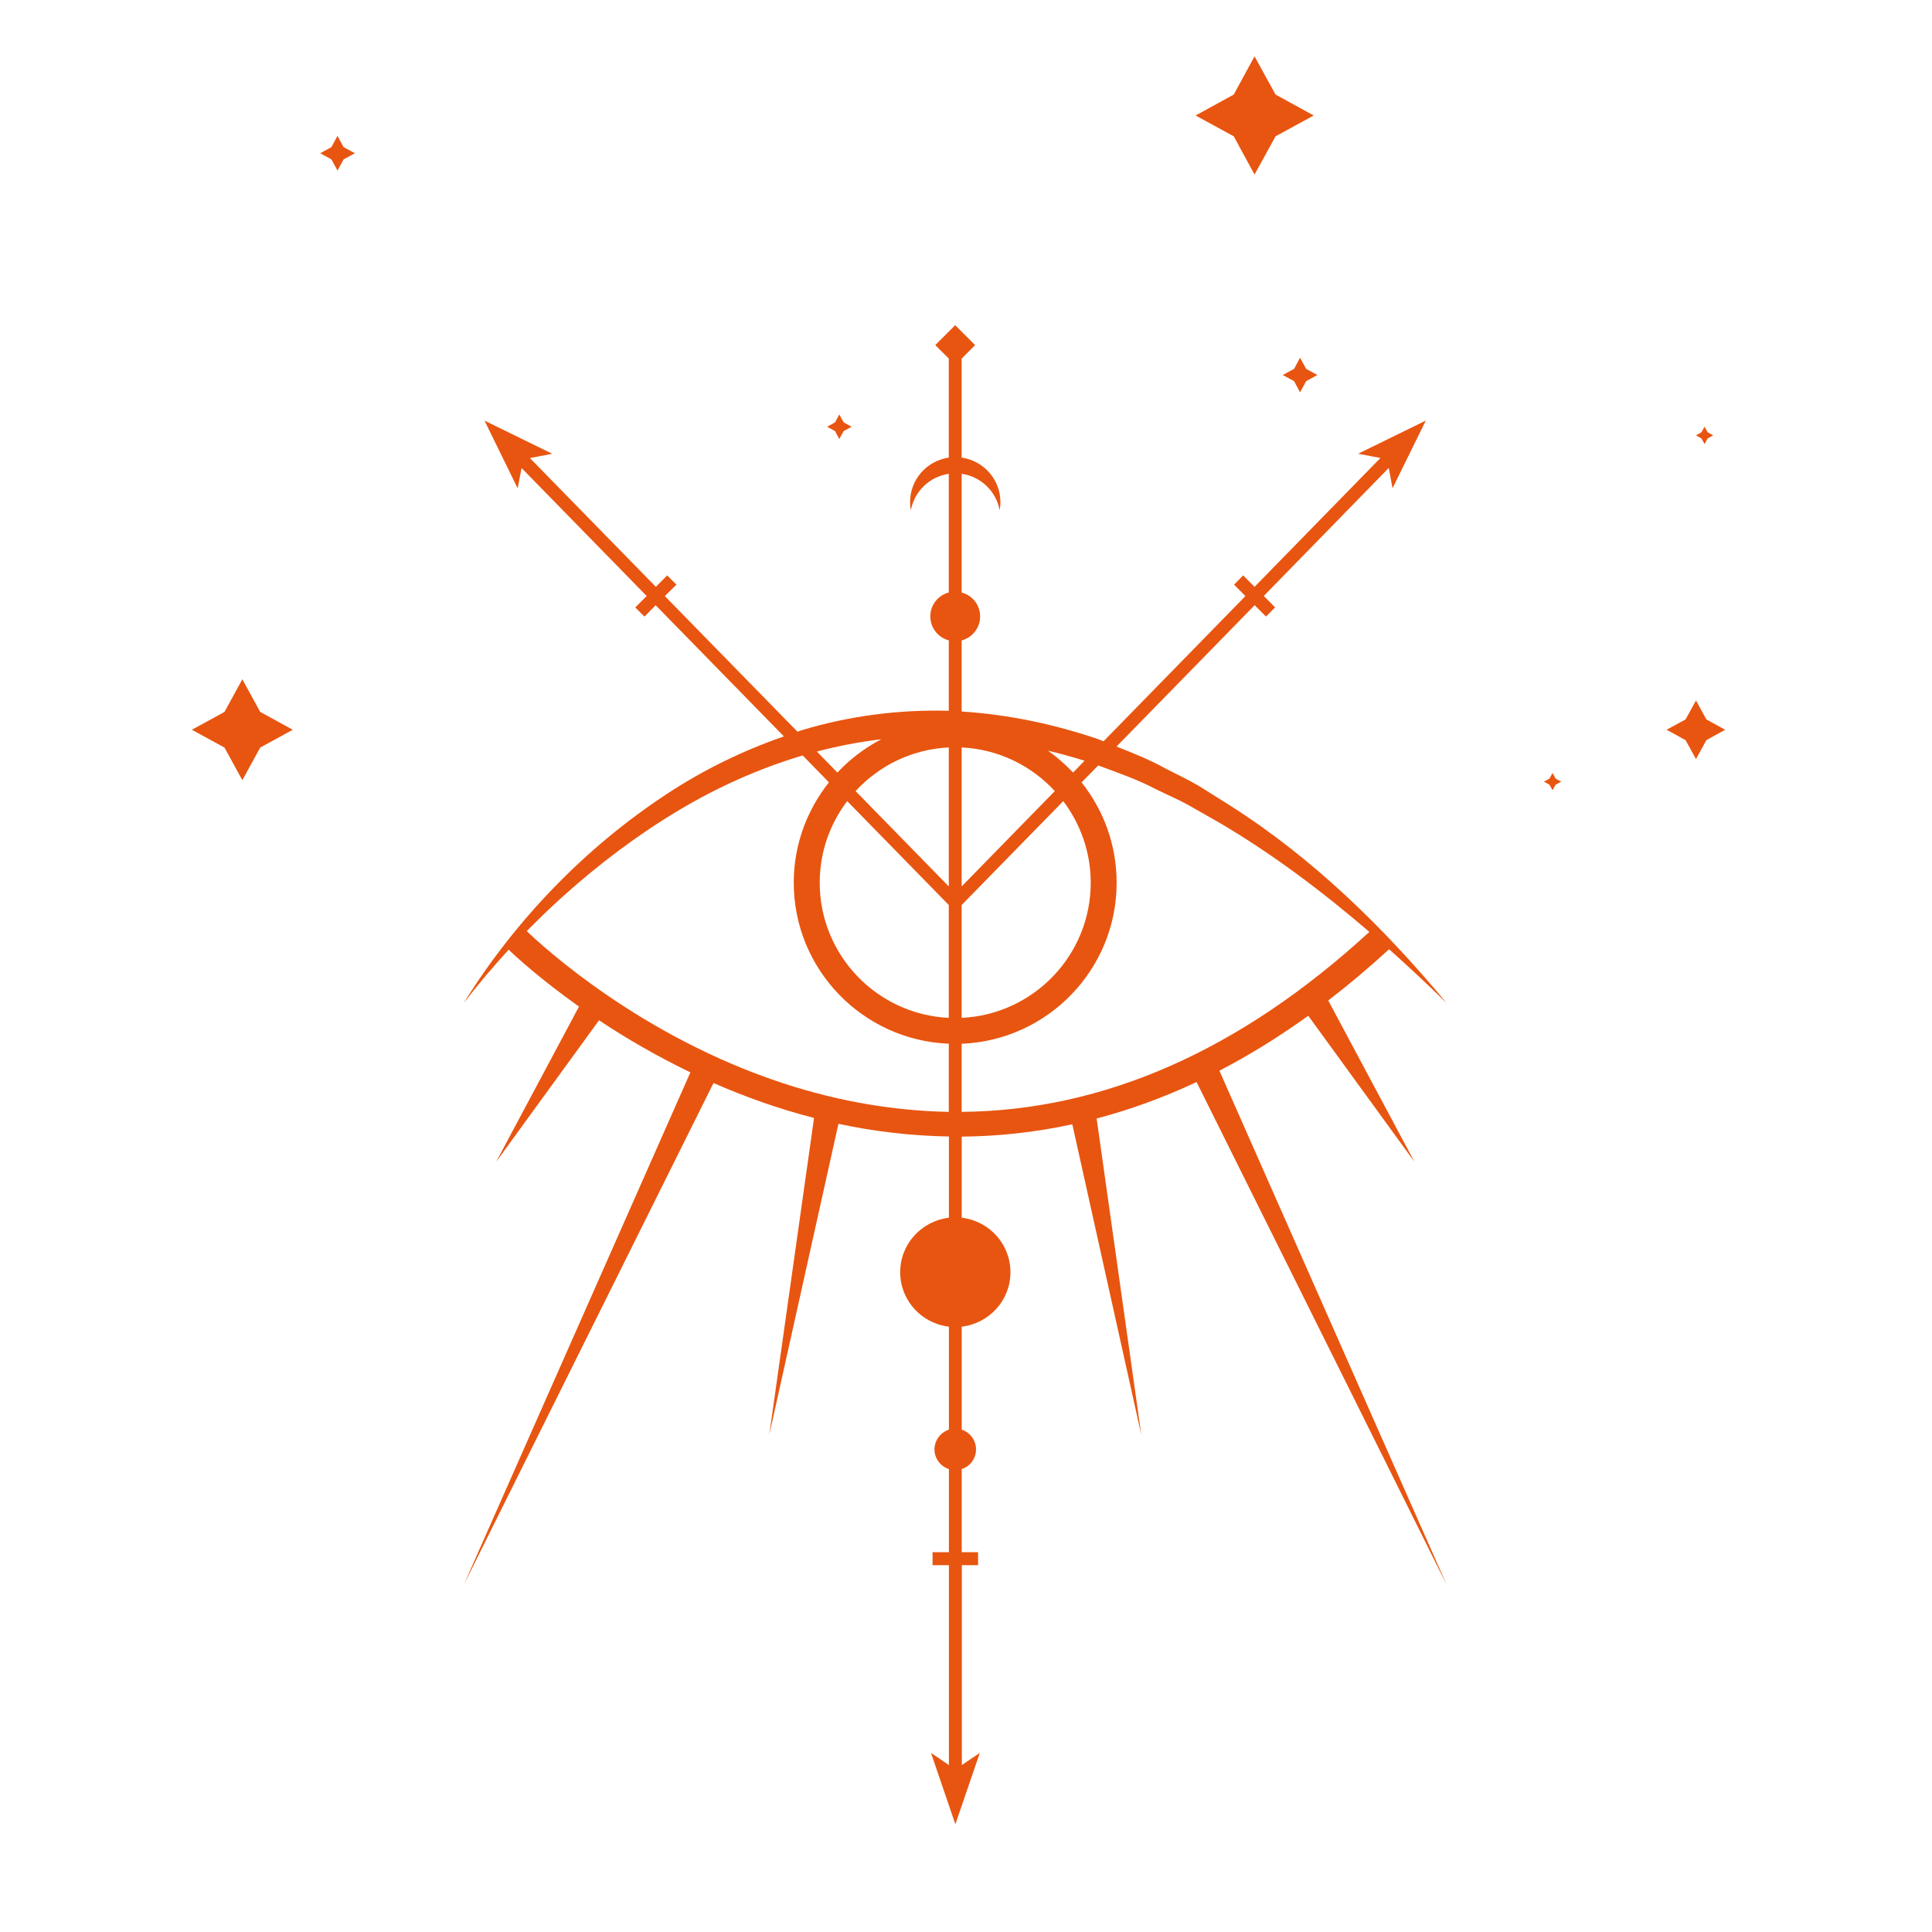 <?xml version="1.0" encoding="utf-8"?>
<!-- Generator: Adobe Illustrator 16.0.0, SVG Export Plug-In . SVG Version: 6.00 Build 0)  -->
<!DOCTYPE svg PUBLIC "-//W3C//DTD SVG 1.1//EN" "http://www.w3.org/Graphics/SVG/1.1/DTD/svg11.dtd">
<svg version="1.1" id="Calque_1" xmlns:x="http://ns.adobe.com/Extensibility/1.0/" xmlns:i="http://ns.adobe.com/AdobeIllustrator/10.0/" xmlns:graph="http://ns.adobe.com/Graphs/1.0/"
	 xmlns="http://www.w3.org/2000/svg" xmlns:xlink="http://www.w3.org/1999/xlink" x="0px" y="0px" width="32px" height="32px"
	 viewBox="0 0 32 32" enable-background="new 0 0 32 32" xml:space="preserve">
<g>
	<path fill="#E85510" d="M23.962,16.615c-1.032-1.24-2.205-2.393-3.588-3.273l-0.52-0.326c-0.175-0.104-0.362-0.19-0.546-0.285
		c-0.26-0.146-0.537-0.255-0.815-0.366l2.288-2.341l0.188,0.188l0.151-0.152l-0.188-0.189l2.07-2.12
		c0.028,0.143,0.063,0.336,0.063,0.336l0.551-1.121l-1.121,0.549l0.369,0.071L20.779,9.72l-0.188-0.19L20.44,9.684l0.188,0.189
		l-2.35,2.405c-0.032-0.013-0.067-0.026-0.1-0.039c-0.726-0.246-1.48-0.405-2.25-0.454v-1.177c0.176-0.048,0.306-0.207,0.306-0.398
		s-0.13-0.35-0.306-0.396V7.848c0.319,0.045,0.572,0.29,0.629,0.604c0.007-0.044,0.013-0.091,0.013-0.136
		c0-0.376-0.28-0.684-0.642-0.737v-1.64l0.223-0.223l-0.33-0.33l-0.33,0.33l0.224,0.223v1.64c-0.363,0.053-0.641,0.361-0.641,0.737
		c0,0.045,0.004,0.092,0.013,0.136c0.056-0.314,0.311-0.558,0.628-0.604v1.965c-0.177,0.047-0.306,0.206-0.306,0.396
		s0.129,0.35,0.306,0.398v1.166c-0.818-0.023-1.642,0.083-2.423,0.318c-0.028,0.007-0.055,0.019-0.083,0.029l-2.197-2.247
		l0.192-0.189L11.051,9.53l-0.188,0.19L8.777,7.587l0.37-0.071L8.025,6.967l0.549,1.121c0,0,0.038-0.194,0.065-0.336l2.072,2.12
		l-0.189,0.189l0.152,0.152l0.186-0.188l2.124,2.172c-0.68,0.236-1.326,0.551-1.923,0.943c-1.373,0.899-2.527,2.102-3.382,3.475
		c0.236-0.306,0.486-0.601,0.746-0.885c0.138,0.132,0.543,0.501,1.165,0.942l-1.372,2.571l1.704-2.344
		c0.428,0.286,0.938,0.585,1.513,0.863l-3.755,8.491l4.138-8.315c0.512,0.225,1.068,0.425,1.665,0.579l-0.742,5.25l1.146-5.153
		c0.579,0.124,1.19,0.199,1.83,0.21v1.345c-0.455,0.055-0.807,0.436-0.807,0.903s0.353,0.848,0.807,0.902v1.705
		c-0.138,0.047-0.239,0.176-0.239,0.328s0.101,0.28,0.239,0.326v1.376h-0.271v0.215h0.271v3.311l-0.297-0.202l0.404,1.182
		l0.405-1.182c0,0-0.181,0.124-0.298,0.202v-3.311H16.2v-0.215h-0.271v-1.376c0.139-0.046,0.237-0.174,0.237-0.326
		s-0.098-0.281-0.237-0.328v-1.705c0.456-0.055,0.807-0.435,0.807-0.902s-0.351-0.849-0.807-0.903v-1.343
		c0.59-0.005,1.204-0.068,1.832-0.204l1.143,5.146l-0.74-5.242c0.542-0.143,1.095-0.341,1.655-0.604l4.145,8.333l-3.767-8.521
		c0.484-0.251,0.977-0.553,1.472-0.91l1.759,2.42L22,16.571c0.335-0.257,0.67-0.539,1.008-0.849
		C23.332,16.012,23.651,16.31,23.962,16.615z M14.598,12.244c-0.274,0.142-0.52,0.33-0.728,0.552l-0.34-0.348
		C13.881,12.355,14.237,12.288,14.598,12.244z M15.715,18.416c-0.9-0.017-1.813-0.17-2.735-0.471
		c-2.361-0.771-3.984-2.262-4.255-2.523c0.193-0.196,0.391-0.389,0.596-0.572c0.596-0.536,1.236-1.019,1.916-1.426
		c0.647-0.387,1.34-0.698,2.058-0.911l0.435,0.445c-0.363,0.457-0.583,1.032-0.583,1.662c0,1.437,1.142,2.611,2.568,2.667V18.416z
		 M15.715,16.859c-1.189-0.056-2.138-1.038-2.138-2.239c0-0.508,0.17-0.975,0.455-1.351l1.683,1.721V16.859z M15.715,14.682
		l-1.544-1.579c0.388-0.421,0.935-0.694,1.544-0.723V14.682z M17.964,12.6l-0.19,0.196c-0.129-0.135-0.266-0.256-0.417-0.363
		C17.56,12.481,17.763,12.538,17.964,12.6z M15.928,12.38c0.609,0.029,1.157,0.302,1.543,0.723l-1.543,1.579V12.38z M15.928,14.99
		l1.683-1.721c0.283,0.376,0.455,0.843,0.455,1.351c0,1.201-0.948,2.183-2.138,2.239V14.99z M15.928,18.416v-1.128
		c1.426-0.057,2.567-1.23,2.567-2.667c0-0.629-0.217-1.205-0.581-1.662l0.276-0.281c0.321,0.12,0.648,0.231,0.954,0.393
		c0.178,0.088,0.361,0.165,0.535,0.261l0.518,0.295c0.882,0.518,1.701,1.137,2.484,1.808C20.54,17.402,18.278,18.396,15.928,18.416z
		"/>
	<polygon fill="#E85510" points="25.715,12.803 25.664,12.896 25.572,12.947 25.664,12.997 25.715,13.089 25.766,12.997 
		25.858,12.947 25.766,12.896 	"/>
	<polygon fill="#E85510" points="28.233,7.354 28.284,7.262 28.376,7.211 28.284,7.16 28.233,7.068 28.181,7.16 28.091,7.211 
		28.181,7.262 	"/>
	<polygon fill="#E85510" points="20.779,2.891 21.127,2.258 21.759,1.913 21.127,1.566 20.779,0.933 20.435,1.566 19.803,1.913 
		20.435,2.258 	"/>
	<polygon fill="#E85510" points="21.533,5.925 21.434,6.11 21.246,6.211 21.434,6.313 21.533,6.498 21.634,6.313 21.82,6.211 
		21.634,6.11 	"/>
	<polygon fill="#E85510" points="13.901,7.271 13.974,7.14 14.105,7.068 13.974,6.996 13.901,6.865 13.831,6.996 13.7,7.068 
		13.831,7.14 	"/>
	<polygon fill="#E85510" points="5.59,2.251 5.489,2.437 5.304,2.538 5.489,2.64 5.59,2.825 5.691,2.64 5.878,2.538 5.691,2.437 	
		"/>
	<polygon fill="#E85510" points="4.014,11.251 3.718,11.792 3.178,12.087 3.718,12.382 4.014,12.922 4.31,12.382 4.849,12.087 
		4.31,11.792 	"/>
	<polygon fill="#E85510" points="28.263,11.916 28.091,11.602 27.918,11.916 27.604,12.087 27.918,12.259 28.091,12.573 
		28.263,12.259 28.574,12.087 	"/>
</g>
</svg>
